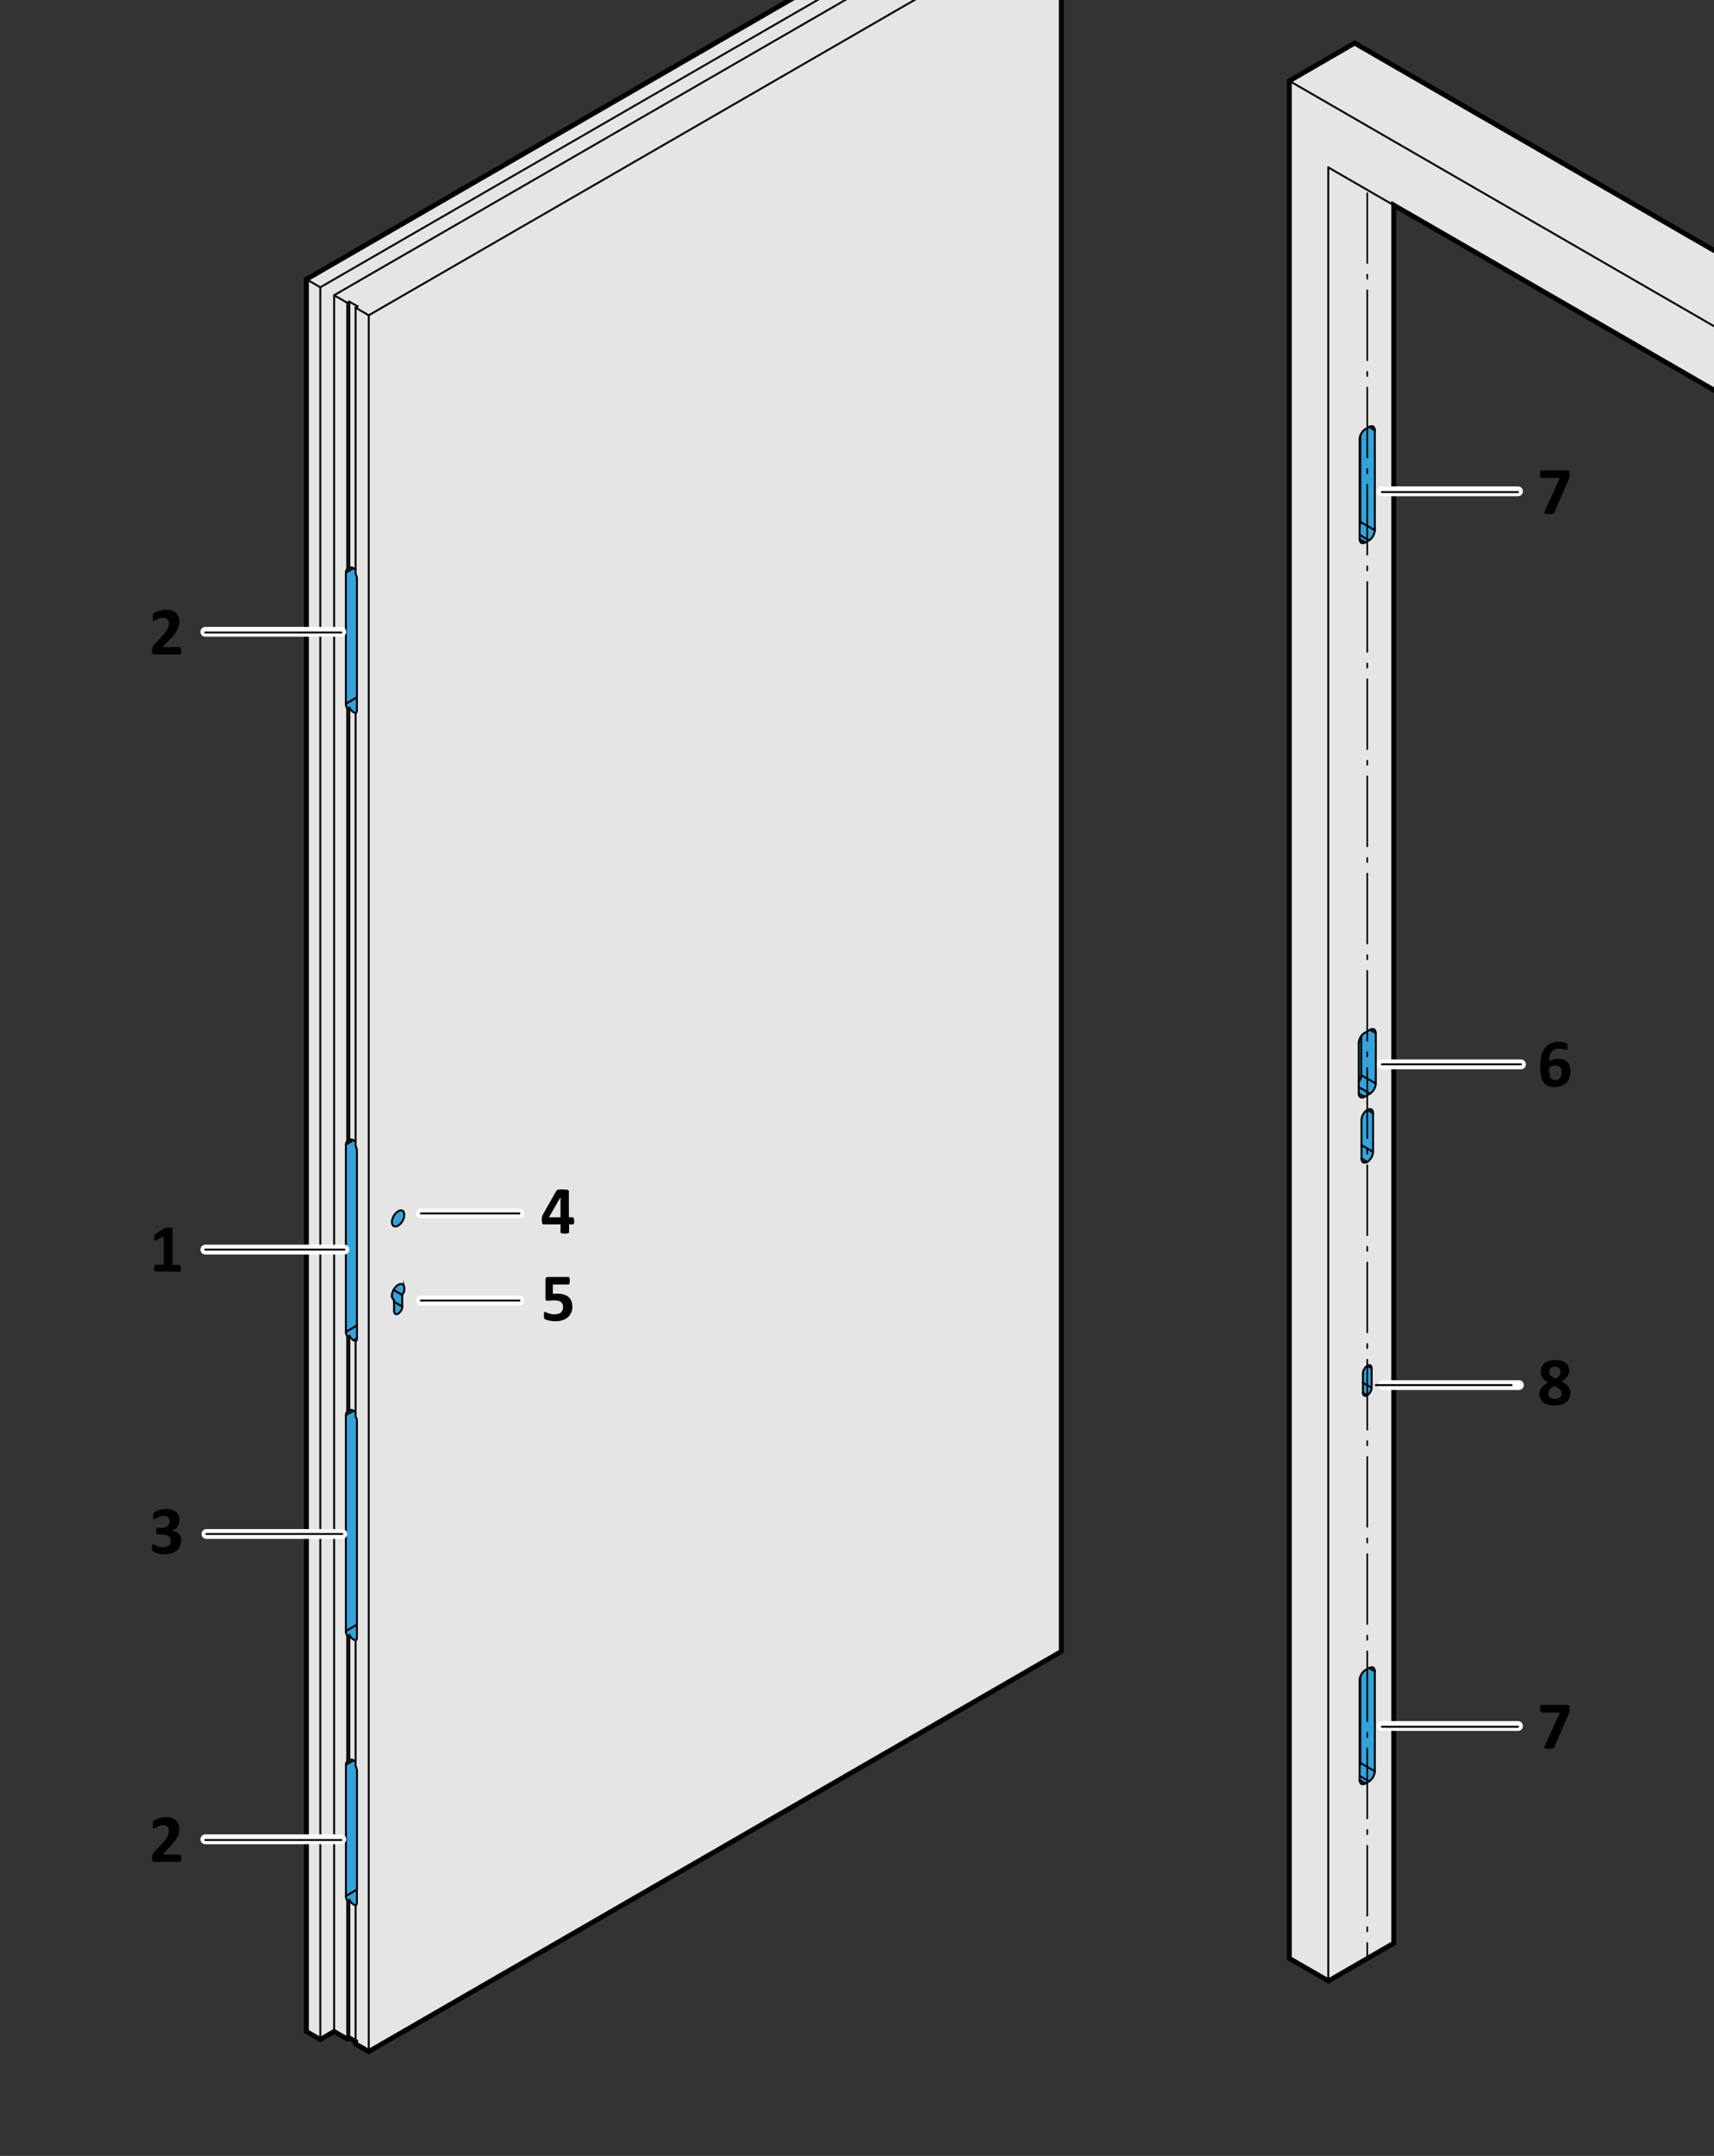 <?xml version="1.0" encoding="UTF-8"?><svg xmlns="http://www.w3.org/2000/svg" width="87.5mm" height="110mm" viewBox="0 0 248.03 311.81"><rect x="0" y="0" width="248.03" height="311.81" fill="#333333" stroke="none"/><defs><style>.uuid-635b2a27-ccb8-4c50-8967-6202c471cd3f{stroke-width:.71px;}.uuid-635b2a27-ccb8-4c50-8967-6202c471cd3f,.uuid-487f9184-d8f8-4379-9f5e-be2acb5a91b7,.uuid-1df3797a-2626-43f8-8d3e-ed2c6702147c,.uuid-e93a17c1-8302-47cf-b02d-890f55a75004,.uuid-dd816b2d-4e30-4d40-8c55-4d6b01eb54a6{stroke:#000;}.uuid-635b2a27-ccb8-4c50-8967-6202c471cd3f,.uuid-487f9184-d8f8-4379-9f5e-be2acb5a91b7,.uuid-e93a17c1-8302-47cf-b02d-890f55a75004{stroke-miterlimit:10;}.uuid-635b2a27-ccb8-4c50-8967-6202c471cd3f,.uuid-e93a17c1-8302-47cf-b02d-890f55a75004{fill:#e5e5e5;}.uuid-78ebab85-a69a-4e2d-b9b5-00dfec89385c,.uuid-d8053b19-67ef-4ab7-ad3a-96b09b54536c{stroke-width:0px;}.uuid-0ed207e9-e1ea-484b-97b5-b724e0095a7d{stroke:#fff;stroke-width:1.42px;}.uuid-0ed207e9-e1ea-484b-97b5-b724e0095a7d,.uuid-1df3797a-2626-43f8-8d3e-ed2c6702147c,.uuid-dd816b2d-4e30-4d40-8c55-4d6b01eb54a6{fill:none;stroke-linecap:round;stroke-linejoin:round;}.uuid-487f9184-d8f8-4379-9f5e-be2acb5a91b7,.uuid-1df3797a-2626-43f8-8d3e-ed2c6702147c{stroke-width:.28px;}.uuid-487f9184-d8f8-4379-9f5e-be2acb5a91b7,.uuid-d8053b19-67ef-4ab7-ad3a-96b09b54536c{fill:#33a3d9;}.uuid-e93a17c1-8302-47cf-b02d-890f55a75004{stroke-width:.71px;}.uuid-dd816b2d-4e30-4d40-8c55-4d6b01eb54a6{stroke-dasharray:0 0 0 0 10.12 1.67 .6 1.67;stroke-width:.24px;}</style></defs><g id="uuid-072c57ae-2084-4b20-b814-5836025d1c02"><polygon class="uuid-e93a17c1-8302-47cf-b02d-890f55a75004" points="150.57 -14 150.57 -14.01 150.57 -18.63 148.57 -19.79 44.34 40.39 44.34 293.82 46.35 294.98 48.35 293.82 50.25 294.92 50.55 294.75 51.46 295.27 51.46 295.62 53.36 296.72 153.58 238.86 153.58 -12.27 150.57 -14"/><line class="uuid-1df3797a-2626-43f8-8d3e-ed2c6702147c" x1="53.36" y1="296.72" x2="153.58" y2="238.86"/><line class="uuid-1df3797a-2626-43f8-8d3e-ed2c6702147c" x1="44.34" y1="40.39" x2="148.57" y2="-19.79"/><line class="uuid-1df3797a-2626-43f8-8d3e-ed2c6702147c" x1="48.35" y1="293.82" x2="46.35" y2="294.98"/><line class="uuid-1df3797a-2626-43f8-8d3e-ed2c6702147c" x1="50.25" y1="294.92" x2="50.55" y2="294.75"/><line class="uuid-1df3797a-2626-43f8-8d3e-ed2c6702147c" x1="50.55" y1="294.75" x2="51.46" y2="295.27"/><line class="uuid-1df3797a-2626-43f8-8d3e-ed2c6702147c" x1="51.46" y1="295.62" x2="53.36" y2="296.72"/><line class="uuid-1df3797a-2626-43f8-8d3e-ed2c6702147c" x1="44.34" y1="293.82" x2="44.34" y2="40.39"/><line class="uuid-1df3797a-2626-43f8-8d3e-ed2c6702147c" x1="153.58" y1="238.86" x2="153.58" y2="-12.27"/><line class="uuid-1df3797a-2626-43f8-8d3e-ed2c6702147c" x1="46.35" y1="294.98" x2="44.34" y2="293.82"/><line class="uuid-1df3797a-2626-43f8-8d3e-ed2c6702147c" x1="48.35" y1="293.82" x2="50.25" y2="294.92"/><line class="uuid-1df3797a-2626-43f8-8d3e-ed2c6702147c" x1="51.46" y1="44.5" x2="53.36" y2="45.6"/><line class="uuid-1df3797a-2626-43f8-8d3e-ed2c6702147c" x1="46.35" y1="41.55" x2="150.57" y2="-18.63"/><line class="uuid-1df3797a-2626-43f8-8d3e-ed2c6702147c" x1="46.35" y1="294.98" x2="46.35" y2="41.55"/><line class="uuid-1df3797a-2626-43f8-8d3e-ed2c6702147c" x1="53.36" y1="45.6" x2="53.36" y2="296.72"/><line class="uuid-1df3797a-2626-43f8-8d3e-ed2c6702147c" x1="48.35" y1="42.7" x2="48.35" y2="293.82"/><line class="uuid-1df3797a-2626-43f8-8d3e-ed2c6702147c" x1="153.58" y1="-12.27" x2="53.36" y2="45.6"/><line class="uuid-1df3797a-2626-43f8-8d3e-ed2c6702147c" x1="53.36" y1="296.72" x2="153.58" y2="238.86"/><line class="uuid-1df3797a-2626-43f8-8d3e-ed2c6702147c" x1="48.35" y1="293.82" x2="50.25" y2="294.92"/><line class="uuid-1df3797a-2626-43f8-8d3e-ed2c6702147c" x1="153.58" y1="238.86" x2="153.58" y2="-12.27"/><line class="uuid-1df3797a-2626-43f8-8d3e-ed2c6702147c" x1="148.57" y1="-15.16" x2="48.35" y2="42.7"/><line class="uuid-1df3797a-2626-43f8-8d3e-ed2c6702147c" x1="48.35" y1="42.7" x2="50.25" y2="43.8"/><line class="uuid-1df3797a-2626-43f8-8d3e-ed2c6702147c" x1="46.35" y1="41.55" x2="44.34" y2="40.39"/><line class="uuid-1df3797a-2626-43f8-8d3e-ed2c6702147c" x1="44.34" y1="293.82" x2="44.34" y2="40.39"/><line class="uuid-1df3797a-2626-43f8-8d3e-ed2c6702147c" x1="51.46" y1="295.62" x2="53.36" y2="296.72"/><line class="uuid-1df3797a-2626-43f8-8d3e-ed2c6702147c" x1="50.25" y1="274.94" x2="50.25" y2="294.92"/><line class="uuid-1df3797a-2626-43f8-8d3e-ed2c6702147c" x1="51.76" y1="44.32" x2="51.46" y2="44.5"/><line class="uuid-1df3797a-2626-43f8-8d3e-ed2c6702147c" x1="50.55" y1="43.63" x2="51.76" y2="44.32"/><line class="uuid-1df3797a-2626-43f8-8d3e-ed2c6702147c" x1="50.25" y1="43.8" x2="50.55" y2="43.63"/><line class="uuid-1df3797a-2626-43f8-8d3e-ed2c6702147c" x1="50.55" y1="294.75" x2="51.46" y2="295.27"/><line class="uuid-1df3797a-2626-43f8-8d3e-ed2c6702147c" x1="51.46" y1="275.63" x2="51.46" y2="295.62"/><line class="uuid-1df3797a-2626-43f8-8d3e-ed2c6702147c" x1="50.25" y1="294.92" x2="50.55" y2="294.75"/><line class="uuid-1df3797a-2626-43f8-8d3e-ed2c6702147c" x1="50.55" y1="274.76" x2="50.55" y2="294.75"/><line class="uuid-1df3797a-2626-43f8-8d3e-ed2c6702147c" x1="48.35" y1="293.82" x2="46.35" y2="294.98"/><line class="uuid-1df3797a-2626-43f8-8d3e-ed2c6702147c" x1="44.34" y1="40.39" x2="148.57" y2="-19.79"/><line class="uuid-1df3797a-2626-43f8-8d3e-ed2c6702147c" x1="46.35" y1="294.98" x2="44.34" y2="293.82"/><line class="uuid-1df3797a-2626-43f8-8d3e-ed2c6702147c" x1="50.55" y1="236.46" x2="50.55" y2="254.56"/><line class="uuid-1df3797a-2626-43f8-8d3e-ed2c6702147c" x1="50.25" y1="236.63" x2="50.25" y2="254.73"/><line class="uuid-1df3797a-2626-43f8-8d3e-ed2c6702147c" x1="51.46" y1="237.33" x2="51.46" y2="254.68"/><line class="uuid-1df3797a-2626-43f8-8d3e-ed2c6702147c" x1="51.46" y1="194.05" x2="51.46" y2="204.02"/><line class="uuid-1df3797a-2626-43f8-8d3e-ed2c6702147c" x1="50.55" y1="193.18" x2="50.55" y2="203.99"/><line class="uuid-1df3797a-2626-43f8-8d3e-ed2c6702147c" x1="50.25" y1="193.35" x2="50.25" y2="204.16"/><line class="uuid-1df3797a-2626-43f8-8d3e-ed2c6702147c" x1="51.46" y1="44.5" x2="51.46" y2="82.41"/><line class="uuid-1df3797a-2626-43f8-8d3e-ed2c6702147c" x1="50.55" y1="43.63" x2="50.55" y2="82.13"/><line class="uuid-1df3797a-2626-43f8-8d3e-ed2c6702147c" x1="50.25" y1="43.8" x2="50.25" y2="82.3"/><line class="uuid-1df3797a-2626-43f8-8d3e-ed2c6702147c" x1="51.46" y1="103.2" x2="51.46" y2="165.05"/><line class="uuid-1df3797a-2626-43f8-8d3e-ed2c6702147c" x1="50.55" y1="102.33" x2="50.55" y2="164.87"/><line class="uuid-1df3797a-2626-43f8-8d3e-ed2c6702147c" x1="50.25" y1="102.51" x2="50.25" y2="165.05"/><path class="uuid-487f9184-d8f8-4379-9f5e-be2acb5a91b7" d="m51.66,83.73c0-.25-.09-.51-.2-.73v-.59c-.09-.09-.19-.17-.31-.24l-1.1.63v18.98l1.6-.93v-17.13Z"/><path class="uuid-487f9184-d8f8-4379-9f5e-be2acb5a91b7" d="m51.06,82.12c-.14-.06-.32-.1-.47,0-.01,0-.02.01-.03.02l-.3.17c-.08.06-.13.14-.16.22-.03.09-.04.18-.04.27l1.1-.63s-.06-.04-.09-.05Z"/><path class="uuid-487f9184-d8f8-4379-9f5e-be2acb5a91b7" d="m50.05,101.78c0,.25.09.51.2.73l.3-.17c.1.19.24.38.4.52.08.07.17.14.27.18.09.04.19.07.3.07.03-.04.07-.07.09-.12.03-.09.04-.18.04-.27v-1.85l-1.6.93Z"/><path class="uuid-487f9184-d8f8-4379-9f5e-be2acb5a91b7" d="m51.53,193.94s.07-.07.09-.12c.03-.09.04-.18.04-.27l-.5.29c.11.06.24.11.37.1Z"/><path class="uuid-487f9184-d8f8-4379-9f5e-be2acb5a91b7" d="m51.06,164.86c-.14-.06-.32-.1-.47,0-.01,0-.02.01-.03.02l-.3.17c-.08.06-.13.14-.16.22-.03.09-.04.18-.04.27l1.1-.63s-.06-.04-.09-.05Z"/><path class="uuid-487f9184-d8f8-4379-9f5e-be2acb5a91b7" d="m51.66,191.7l-1.6.93c0,.25.09.51.2.73l.3-.17c.07.13.16.26.26.37.1.11.22.21.34.29l.5-.29h0v-1.85Z"/><path class="uuid-487f9184-d8f8-4379-9f5e-be2acb5a91b7" d="m51.66,166.47c0-.25-.09-.51-.2-.73v-.59c-.09-.09-.19-.17-.31-.24l-1.1.63v27.08l1.6-.93v-25.23Z"/><path class="uuid-487f9184-d8f8-4379-9f5e-be2acb5a91b7" d="m51.66,205.58c0-.25-.09-.51-.2-.73v-.59c-.09-.09-.19-.17-.31-.24l-1.1.63v31.25l1.6-.93v-29.39Z"/><path class="uuid-487f9184-d8f8-4379-9f5e-be2acb5a91b7" d="m51.06,203.97c-.14-.06-.32-.1-.47,0-.01,0-.02.01-.03.02l-.3.17c-.08.06-.13.14-.16.22-.03.09-.04.18-.04.27l1.1-.63s-.06-.04-.09-.05Z"/><path class="uuid-487f9184-d8f8-4379-9f5e-be2acb5a91b7" d="m50.05,235.9c0,.25.09.51.2.73l.3-.17c.1.19.24.38.4.52.08.07.17.14.27.18.09.04.19.07.3.07.03-.04.07-.07.09-.12.03-.09.04-.18.04-.27v-1.85l-1.6.93Z"/><path class="uuid-487f9184-d8f8-4379-9f5e-be2acb5a91b7" d="m58.26,175.11c-.12-.07-.26-.07-.39-.04-.13.03-.25.1-.36.18-.21.15-.4.37-.53.6-.13.23-.23.49-.26.76-.01.13,0,.27.03.4.04.13.11.25.23.32.16.09.36.06.51,0,.16-.07.31-.18.43-.3.25-.25.44-.58.53-.91.05-.17.07-.36.05-.54-.02-.17-.09-.36-.26-.46Z"/><path class="uuid-487f9184-d8f8-4379-9f5e-be2acb5a91b7" d="m57.02,189.64c0,.07.01.15.04.22.03.07.07.13.14.17.06.04.13.05.21.04.07,0,.14-.03.2-.07.12-.07.23-.17.32-.28.09-.11.16-.23.21-.36.05-.13.09-.27.09-.41l-1.2-.69v1.39Z"/><path class="uuid-487f9184-d8f8-4379-9f5e-be2acb5a91b7" d="m58.49,186.1c-.04-.13-.11-.26-.23-.34-.12-.07-.26-.07-.39-.04s-.25.1-.36.18c-.21.15-.4.37-.53.6-.01.02-.02.04-.03.06l1.27.73c.14-.23.26-.51.29-.78.02-.14.02-.28-.02-.42Z"/><path class="uuid-487f9184-d8f8-4379-9f5e-be2acb5a91b7" d="m56.72,187.25c-.01.13,0,.27.03.4.02.07.05.14.09.19.04.05.08.09.13.12l.04.03v.27l1.2.69v-1.65l-1.27-.73c-.11.21-.2.45-.23.69Z"/><path class="uuid-487f9184-d8f8-4379-9f5e-be2acb5a91b7" d="m51.06,254.55c-.14-.06-.32-.1-.47,0-.01,0-.02.01-.03.02l-.3.17c-.08.06-.13.14-.16.22-.03.09-.04.18-.04.27l1.09-.63s-.05-.04-.08-.06Z"/><path class="uuid-487f9184-d8f8-4379-9f5e-be2acb5a91b7" d="m51.66,256.16c0-.25-.09-.51-.2-.73v-.59s-.02-.02-.03-.03c-.08-.08-.18-.14-.28-.2l-1.09.63v18.98l1.6-.93v-17.13Z"/><path class="uuid-487f9184-d8f8-4379-9f5e-be2acb5a91b7" d="m50.05,274.21c0,.25.09.51.2.73l.3-.17c.1.19.24.38.4.52.08.07.17.14.27.18.09.04.19.07.3.07.03-.04.07-.07.09-.12.03-.09.04-.18.04-.27v-1.85l-1.6.93Z"/><g id="uuid-eb6db18d-edde-4718-8615-7d0210082a00"><path class="uuid-635b2a27-ccb8-4c50-8967-6202c471cd3f" d="m258.66,51.08l.07-8.69c-1.88-1.09-21.12-12.16-57.06-32.9-1.89-1.09-3.77-2.18-5.65-3.26-.79.46-1.58.91-2.36,1.37-.4.23-.79.45-1.18.68-.4.23-.79.46-1.18.69-.4.22-.79.45-1.18.68-.39.23-.79.46-1.18.68-.79.46-1.58.91-2.36,1.37v271.55l5.66,3.26,3.99-2.31,5.46-3.16V29.67l47.53,27.44,9.45-6.04Z"/><line class="uuid-1df3797a-2626-43f8-8d3e-ed2c6702147c" x1="192.21" y1="24.21" x2="201.67" y2="29.67"/><line class="uuid-1df3797a-2626-43f8-8d3e-ed2c6702147c" x1="192.21" y1="286.5" x2="192.21" y2="24.21"/><line class="uuid-1df3797a-2626-43f8-8d3e-ed2c6702147c" x1="249.21" y1="57.12" x2="201.67" y2="29.67"/><path class="uuid-1df3797a-2626-43f8-8d3e-ed2c6702147c" d="m249.21,47.86l9.52-5.47-.07,8.69-9.45,6.04v-9.26c-19-10.97-38-21.94-57-32.91-1.89-1.09-3.77-2.18-5.65-3.26"/><line class="uuid-1df3797a-2626-43f8-8d3e-ed2c6702147c" x1="196.21" y1="284.19" x2="201.67" y2="281.04"/><path class="uuid-1df3797a-2626-43f8-8d3e-ed2c6702147c" d="m201.67,281.04V29.67"/><path class="uuid-1df3797a-2626-43f8-8d3e-ed2c6702147c" d="m186.56,11.69v271.55"/><line class="uuid-1df3797a-2626-43f8-8d3e-ed2c6702147c" x1="186.56" y1="283.24" x2="192.21" y2="286.5"/><line class="uuid-1df3797a-2626-43f8-8d3e-ed2c6702147c" x1="192.21" y1="286.5" x2="196.21" y2="284.19"/><path class="uuid-1df3797a-2626-43f8-8d3e-ed2c6702147c" d="m186.56,11.69c.79-.45,1.58-.91,2.36-1.37.4-.22.79-.45,1.18-.68.4-.23.79-.46,1.18-.68.4-.23.79-.46,1.18-.69.39-.23.79-.45,1.18-.68.79-.46,1.58-.91,2.36-1.37"/><path class="uuid-1df3797a-2626-43f8-8d3e-ed2c6702147c" d="m258.66,42.39c-18.99-10.97-37.99-21.93-56.99-32.9-1.89-1.09-3.77-2.18-5.65-3.26"/></g><g id="uuid-fa953a66-6577-4075-9061-1084d254a142"><path class="uuid-d8053b19-67ef-4ab7-ad3a-96b09b54536c" d="m196.99,62.69c.14-.24.35-.49.59-.63l.53-.3.84.49v14.45l-2.1-1.21v-12.47c.04-.11.09-.22.14-.32Z"/><path class="uuid-d8053b19-67ef-4ab7-ad3a-96b09b54536c" d="m198.9,61.94c.04.1.05.2.05.3l-.84-.49c.09-.05.19-.09.29-.11s.21,0,.3.05c.09.05.15.14.19.24Z"/><path class="uuid-d8053b19-67ef-4ab7-ad3a-96b09b54536c" d="m196.75,76.01c.06-.17.1-.35.1-.53l2.1,1.21c0,.28-.11.59-.24.83-.14.24-.35.49-.59.63l-1.37-.79v-1.35Z"/><path class="uuid-d8053b19-67ef-4ab7-ad3a-96b09b54536c" d="m197.3,78.56c-.11.02-.21,0-.3-.05-.09-.05-.15-.14-.19-.24-.04-.1-.05-.2-.05-.3l.84.49c-.09.05-.19.09-.29.11Z"/><path class="uuid-d8053b19-67ef-4ab7-ad3a-96b09b54536c" d="m197.59,78.45l-.84-.49v-.61l1.37.79-.53.3Z"/><path class="uuid-1df3797a-2626-43f8-8d3e-ed2c6702147c" d="m196.75,77.97v-14.45"/><path class="uuid-1df3797a-2626-43f8-8d3e-ed2c6702147c" d="m196.75,63.52c0-.17.04-.35.1-.51.04-.11.09-.22.14-.32.14-.24.35-.49.59-.63"/><path class="uuid-1df3797a-2626-43f8-8d3e-ed2c6702147c" d="m196.85,62.98v12.49"/><path class="uuid-1df3797a-2626-43f8-8d3e-ed2c6702147c" d="m198.71,61.7c.09.05.15.14.19.24.04.1.05.2.05.3"/><path class="uuid-1df3797a-2626-43f8-8d3e-ed2c6702147c" d="m196.99,78.51c-.09-.05-.15-.14-.19-.24-.04-.1-.05-.2-.05-.3"/><path class="uuid-1df3797a-2626-43f8-8d3e-ed2c6702147c" d="m198.95,62.24v14.45"/><line class="uuid-1df3797a-2626-43f8-8d3e-ed2c6702147c" x1="197.59" y1="62.06" x2="198.12" y2="61.75"/><line class="uuid-1df3797a-2626-43f8-8d3e-ed2c6702147c" x1="198.12" y1="78.15" x2="197.59" y2="78.45"/><path class="uuid-1df3797a-2626-43f8-8d3e-ed2c6702147c" d="m196.85,75.48c0,.18-.04.37-.1.53"/><path class="uuid-1df3797a-2626-43f8-8d3e-ed2c6702147c" d="m198.95,76.69c0,.28-.11.59-.24.83-.14.24-.35.49-.59.63"/><path class="uuid-1df3797a-2626-43f8-8d3e-ed2c6702147c" d="m198.12,61.75c.09-.05.19-.09.29-.11s.21,0,.3.05"/><path class="uuid-1df3797a-2626-43f8-8d3e-ed2c6702147c" d="m197.59,78.45c-.09.05-.19.09-.29.11-.11.02-.21,0-.3-.05"/><line class="uuid-1df3797a-2626-43f8-8d3e-ed2c6702147c" x1="197.59" y1="78.45" x2="196.75" y2="77.97"/><line class="uuid-1df3797a-2626-43f8-8d3e-ed2c6702147c" x1="198.12" y1="78.15" x2="196.75" y2="77.36"/><line class="uuid-1df3797a-2626-43f8-8d3e-ed2c6702147c" x1="198.95" y1="62.24" x2="198.12" y2="61.75"/><line class="uuid-1df3797a-2626-43f8-8d3e-ed2c6702147c" x1="198.95" y1="76.69" x2="196.85" y2="75.48"/></g><g id="uuid-d8bb712d-2751-4dd4-9808-2c7f9afad785"><path class="uuid-d8053b19-67ef-4ab7-ad3a-96b09b54536c" d="m197.59,241.55l.53-.3.84.49v14.45l-2.1-1.21v-12.48c.04-.11.09-.22.14-.32.14-.24.35-.48.59-.63Z"/><path class="uuid-d8053b19-67ef-4ab7-ad3a-96b09b54536c" d="m198.95,241.73l-.84-.49c.09-.05.19-.09.29-.11s.21,0,.3.05c.09.06.15.14.19.24.04.1.05.2.05.31Z"/><path class="uuid-d8053b19-67ef-4ab7-ad3a-96b09b54536c" d="m198.71,257.01c-.14.24-.35.48-.59.63l-1.37-.79v-1.35c.06-.16.1-.35.1-.53l2.1,1.21c0,.28-.11.58-.24.83Z"/><path class="uuid-d8053b19-67ef-4ab7-ad3a-96b09b54536c" d="m197.59,257.94c-.09.05-.19.09-.29.11-.11.02-.21,0-.3-.05-.09-.06-.15-.14-.19-.24s-.05-.2-.05-.3l.84.48Z"/><path class="uuid-d8053b19-67ef-4ab7-ad3a-96b09b54536c" d="m196.75,256.85l1.37.79-.53.3-.84-.48v-.61Z"/><path class="uuid-1df3797a-2626-43f8-8d3e-ed2c6702147c" d="m196.75,257.46v-14.45"/><path class="uuid-1df3797a-2626-43f8-8d3e-ed2c6702147c" d="m196.75,243c0-.17.04-.35.1-.51.04-.11.09-.22.14-.32.14-.24.35-.48.59-.63"/><path class="uuid-1df3797a-2626-43f8-8d3e-ed2c6702147c" d="m196.85,242.48v12.49"/><path class="uuid-1df3797a-2626-43f8-8d3e-ed2c6702147c" d="m198.71,241.18c.09.06.15.14.19.24.04.1.05.2.05.31"/><path class="uuid-1df3797a-2626-43f8-8d3e-ed2c6702147c" d="m196.99,258c-.09-.06-.15-.14-.19-.24s-.05-.2-.05-.3"/><path class="uuid-1df3797a-2626-43f8-8d3e-ed2c6702147c" d="m198.95,241.73v14.45"/><line class="uuid-1df3797a-2626-43f8-8d3e-ed2c6702147c" x1="197.59" y1="241.55" x2="198.12" y2="241.25"/><line class="uuid-1df3797a-2626-43f8-8d3e-ed2c6702147c" x1="198.12" y1="257.64" x2="197.59" y2="257.94"/><path class="uuid-1df3797a-2626-43f8-8d3e-ed2c6702147c" d="m196.85,254.97c0,.18-.04.37-.1.53"/><path class="uuid-1df3797a-2626-43f8-8d3e-ed2c6702147c" d="m198.95,256.18c0,.28-.11.58-.24.83-.14.24-.35.48-.59.63"/><path class="uuid-1df3797a-2626-43f8-8d3e-ed2c6702147c" d="m198.12,241.25c.09-.05.19-.09.29-.11s.21,0,.3.05"/><path class="uuid-1df3797a-2626-43f8-8d3e-ed2c6702147c" d="m197.59,257.94c-.09.05-.19.09-.29.11-.11.02-.21,0-.3-.05"/><line class="uuid-1df3797a-2626-43f8-8d3e-ed2c6702147c" x1="197.59" y1="257.94" x2="196.75" y2="257.46"/><line class="uuid-1df3797a-2626-43f8-8d3e-ed2c6702147c" x1="198.12" y1="257.64" x2="196.75" y2="256.85"/><line class="uuid-1df3797a-2626-43f8-8d3e-ed2c6702147c" x1="198.95" y1="241.73" x2="198.12" y2="241.25"/><line class="uuid-1df3797a-2626-43f8-8d3e-ed2c6702147c" x1="198.95" y1="256.18" x2="196.85" y2="254.97"/></g><g id="uuid-19b0d1f9-1301-48bb-9640-fbc0b187b8b4"><path class="uuid-d8053b19-67ef-4ab7-ad3a-96b09b54536c" d="m196.98,155.5v-5.66c.13-.17.29-.34.47-.44l.79-.46.84.49v7.28l-2.1-1.21Z"/><path class="uuid-d8053b19-67ef-4ab7-ad3a-96b09b54536c" d="m198.54,148.84c.1-.02.21,0,.3.05.09.05.15.14.19.24.04.1.05.2.05.3l-.84-.49c.09-.05.19-.09.29-.11Z"/><path class="uuid-d8053b19-67ef-4ab7-ad3a-96b09b54536c" d="m198.25,158.17l-1.63-.94v-.72c.11-.14.2-.31.26-.48.07-.17.11-.36.11-.53l2.1,1.21c0,.29-.11.59-.24.83-.14.24-.35.48-.59.63Z"/><path class="uuid-d8053b19-67ef-4ab7-ad3a-96b09b54536c" d="m198.65,160.7c.04.1.05.21.05.31l-.84-.49s.02-.01.03-.02c.09-.05.18-.08.28-.09.1-.02.2,0,.28.05.1.05.16.14.2.23Z"/><path class="uuid-d8053b19-67ef-4ab7-ad3a-96b09b54536c" d="m197.02,161.98c0-.2.05-.4.12-.58.08-.18.18-.36.3-.51.12-.14.25-.28.42-.37h0l.84.49v5.59l-1.68-.97v-3.64Z"/><path class="uuid-d8053b19-67ef-4ab7-ad3a-96b09b54536c" d="m197.86,168.05l-.84-.49v-1.94l1.68.97c0,.28-.11.58-.25.83-.14.24-.35.48-.59.63Z"/><path class="uuid-d8053b19-67ef-4ab7-ad3a-96b09b54536c" d="m197.26,168.11c-.09-.05-.15-.14-.19-.24-.04-.1-.05-.2-.05-.3l.84.49c-.09.05-.19.09-.29.11s-.21,0-.3-.05Z"/><polygon class="uuid-d8053b19-67ef-4ab7-ad3a-96b09b54536c" points="196.62 157.23 198.25 158.17 197.46 158.63 196.62 158.14 196.62 157.23"/><path class="uuid-d8053b19-67ef-4ab7-ad3a-96b09b54536c" d="m196.98,149.84v5.66c0,.18-.04.37-.11.53-.06.17-.15.34-.26.48v-5.66c0-.29.11-.59.24-.83.04-.06.08-.13.12-.19Z"/><path class="uuid-d8053b19-67ef-4ab7-ad3a-96b09b54536c" d="m196.62,158.14l.84.49c-.09.05-.19.09-.29.11s-.21,0-.3-.05c-.09-.05-.15-.14-.19-.23-.04-.1-.05-.21-.05-.31Z"/><polyline class="uuid-1df3797a-2626-43f8-8d3e-ed2c6702147c" points="197.02 167.56 197.02 165.62 197.02 161.98"/><path class="uuid-1df3797a-2626-43f8-8d3e-ed2c6702147c" d="m197.86,160.52s.02-.01.03-.02c.09-.05.18-.08.28-.09.1-.02.2,0,.28.05"/><path class="uuid-1df3797a-2626-43f8-8d3e-ed2c6702147c" d="m197.02,161.98c0-.2.05-.4.12-.58.08-.18.18-.36.3-.51.12-.14.25-.28.42-.37"/><polyline class="uuid-1df3797a-2626-43f8-8d3e-ed2c6702147c" points="196.62 158.14 196.62 157.23 196.62 156.51 196.62 150.86"/><path class="uuid-1df3797a-2626-43f8-8d3e-ed2c6702147c" d="m196.62,150.86c0-.29.11-.59.24-.83.04-.06.08-.13.12-.19.13-.17.29-.34.47-.44"/><line class="uuid-1df3797a-2626-43f8-8d3e-ed2c6702147c" x1="196.98" y1="149.84" x2="196.98" y2="155.5"/><path class="uuid-1df3797a-2626-43f8-8d3e-ed2c6702147c" d="m198.45,160.46c.1.05.16.14.2.23.04.1.05.21.05.31"/><path class="uuid-1df3797a-2626-43f8-8d3e-ed2c6702147c" d="m197.26,168.11c-.09-.05-.15-.14-.19-.24-.04-.1-.05-.2-.05-.3"/><path class="uuid-1df3797a-2626-43f8-8d3e-ed2c6702147c" d="m198.84,148.89c.09.05.15.14.19.24.04.1.05.2.05.3"/><path class="uuid-1df3797a-2626-43f8-8d3e-ed2c6702147c" d="m196.86,158.69c-.09-.05-.15-.14-.19-.23-.04-.1-.05-.21-.05-.31"/><line class="uuid-1df3797a-2626-43f8-8d3e-ed2c6702147c" x1="198.7" y1="161.01" x2="198.7" y2="166.59"/><path class="uuid-1df3797a-2626-43f8-8d3e-ed2c6702147c" d="m198.7,166.59c0,.28-.11.58-.25.83-.14.24-.35.48-.59.63"/><path class="uuid-1df3797a-2626-43f8-8d3e-ed2c6702147c" d="m197.86,168.05c-.09.05-.19.09-.29.11s-.21,0-.3-.05"/><path class="uuid-1df3797a-2626-43f8-8d3e-ed2c6702147c" d="m197.46,158.63c-.09.05-.19.09-.29.11s-.21,0-.3-.05"/><path class="uuid-1df3797a-2626-43f8-8d3e-ed2c6702147c" d="m198.25,148.94c.09-.05.19-.09.29-.11s.21,0,.3.05"/><line class="uuid-1df3797a-2626-43f8-8d3e-ed2c6702147c" x1="199.09" y1="149.43" x2="199.09" y2="156.71"/><line class="uuid-1df3797a-2626-43f8-8d3e-ed2c6702147c" x1="197.46" y1="149.4" x2="198.25" y2="148.94"/><line class="uuid-1df3797a-2626-43f8-8d3e-ed2c6702147c" x1="198.25" y1="158.17" x2="197.46" y2="158.63"/><path class="uuid-1df3797a-2626-43f8-8d3e-ed2c6702147c" d="m196.98,155.5c0,.18-.04.37-.11.53-.06.17-.15.34-.26.48"/><path class="uuid-1df3797a-2626-43f8-8d3e-ed2c6702147c" d="m199.09,156.71c0,.29-.11.59-.24.83-.14.24-.35.48-.59.63"/><line class="uuid-1df3797a-2626-43f8-8d3e-ed2c6702147c" x1="199.09" y1="149.43" x2="198.25" y2="148.94"/><line class="uuid-1df3797a-2626-43f8-8d3e-ed2c6702147c" x1="198.25" y1="158.17" x2="196.62" y2="157.23"/><line class="uuid-1df3797a-2626-43f8-8d3e-ed2c6702147c" x1="197.46" y1="158.63" x2="196.62" y2="158.14"/><line class="uuid-1df3797a-2626-43f8-8d3e-ed2c6702147c" x1="197.86" y1="168.05" x2="197.02" y2="167.56"/><polyline class="uuid-1df3797a-2626-43f8-8d3e-ed2c6702147c" points="198.7 161.01 197.86 160.52 197.86 160.52"/><line class="uuid-1df3797a-2626-43f8-8d3e-ed2c6702147c" x1="198.7" y1="166.59" x2="197.02" y2="165.62"/><line class="uuid-1df3797a-2626-43f8-8d3e-ed2c6702147c" x1="199.09" y1="156.71" x2="196.98" y2="155.5"/></g><g id="uuid-8afbc6fe-efee-44dc-8ced-a6e17024004f"><path class="uuid-d8053b19-67ef-4ab7-ad3a-96b09b54536c" d="m198.45,197.66c.03.08.04.16.04.23l-.63-.37s.01,0,.02-.01c.06-.03.14-.06.21-.07.07-.01.15,0,.21.04.07.04.12.1.15.18Z"/><path class="uuid-d8053b19-67ef-4ab7-ad3a-96b09b54536c" d="m198.49,197.89v2.82l-1.26-.73v-1.37c0-.15.04-.3.09-.43.06-.13.13-.27.22-.38.09-.1.19-.21.31-.28h0l.63.37Z"/><path class="uuid-d8053b19-67ef-4ab7-ad3a-96b09b54536c" d="m198.49,200.71c0,.21-.08.44-.19.62-.1.18-.26.36-.45.47l-.63-.37v-1.46l1.26.73Z"/><path class="uuid-d8053b19-67ef-4ab7-ad3a-96b09b54536c" d="m197.86,201.81c-.06.04-.14.07-.22.08s-.16,0-.23-.04c-.07-.04-.11-.11-.14-.18-.03-.07-.04-.15-.04-.23l.63.37Z"/><polyline class="uuid-1df3797a-2626-43f8-8d3e-ed2c6702147c" points="197.23 201.44 197.23 199.99 197.23 198.62"/><path class="uuid-1df3797a-2626-43f8-8d3e-ed2c6702147c" d="m197.86,197.52s.01,0,.02-.01c.06-.03.14-.06.21-.07.07-.01.15,0,.21.04"/><path class="uuid-1df3797a-2626-43f8-8d3e-ed2c6702147c" d="m197.23,198.62c0-.15.04-.3.09-.43.06-.13.13-.27.22-.38.09-.1.19-.21.31-.28"/><path class="uuid-1df3797a-2626-43f8-8d3e-ed2c6702147c" d="m198.3,197.48c.07.04.12.1.15.18.03.08.04.16.04.23"/><path class="uuid-1df3797a-2626-43f8-8d3e-ed2c6702147c" d="m197.41,201.85c-.07-.04-.11-.11-.14-.18-.03-.07-.04-.15-.04-.23"/><line class="uuid-1df3797a-2626-43f8-8d3e-ed2c6702147c" x1="198.49" y1="197.89" x2="198.49" y2="200.71"/><path class="uuid-1df3797a-2626-43f8-8d3e-ed2c6702147c" d="m198.49,200.71c0,.21-.08.44-.19.62-.1.18-.26.36-.45.47"/><path class="uuid-1df3797a-2626-43f8-8d3e-ed2c6702147c" d="m197.86,201.81c-.06.04-.14.07-.22.08s-.16,0-.23-.04"/><line class="uuid-1df3797a-2626-43f8-8d3e-ed2c6702147c" x1="197.86" y1="201.81" x2="197.23" y2="201.44"/><polyline class="uuid-1df3797a-2626-43f8-8d3e-ed2c6702147c" points="198.49 197.89 197.86 197.52 197.86 197.52"/><line class="uuid-1df3797a-2626-43f8-8d3e-ed2c6702147c" x1="198.49" y1="200.71" x2="197.23" y2="199.99"/></g><g id="uuid-89497e4f-6a48-440e-b00f-93d3daf5302b"><line class="uuid-dd816b2d-4e30-4d40-8c55-4d6b01eb54a6" x1="197.85" y1="27.93" x2="197.85" y2="283.24"/></g></g><g id="uuid-ce606022-e51b-4148-9e72-23d00d47a3f8"><line class="uuid-0ed207e9-e1ea-484b-97b5-b724e0095a7d" x1="200.14" y1="200.33" x2="219.8" y2="200.33"/><path class="uuid-78ebab85-a69a-4e2d-b9b5-00dfec89385c" d="m227.24,201.46c0,.29-.05.54-.15.77-.1.22-.25.41-.44.57-.19.16-.43.27-.72.35-.29.08-.62.12-.99.12s-.67-.04-.94-.11c-.27-.07-.5-.18-.68-.32-.18-.14-.32-.31-.41-.51-.09-.2-.14-.44-.14-.7,0-.18.03-.35.08-.51.05-.16.13-.3.24-.44.11-.13.24-.26.4-.38.16-.12.34-.23.54-.34-.17-.09-.32-.19-.45-.3-.13-.11-.25-.22-.34-.35-.09-.13-.17-.26-.21-.41s-.07-.31-.07-.49c0-.25.04-.48.13-.69.09-.21.22-.39.4-.54.18-.15.4-.27.67-.35.27-.08.58-.12.93-.12s.65.04.9.11.45.18.61.32c.16.14.28.3.35.49.08.19.12.4.12.63,0,.15-.03.3-.08.45-.05.15-.12.28-.21.41-.09.13-.2.25-.34.37-.13.12-.29.22-.45.32.2.1.38.21.53.33s.29.24.4.38c.11.14.19.28.25.43.06.15.09.32.09.5Zm-1.27.09c0-.12-.02-.23-.06-.33-.04-.1-.1-.19-.19-.28-.09-.09-.19-.17-.32-.25-.13-.08-.28-.16-.45-.25-.15.08-.28.16-.4.24-.11.08-.21.17-.28.26-.08.09-.13.18-.17.28-.04.1-.06.21-.06.32,0,.25.08.45.25.58.17.13.41.2.74.2s.56-.07.71-.21c.16-.14.24-.33.24-.57Zm-.15-3.15c0-.11-.02-.22-.05-.31-.03-.09-.08-.17-.15-.23-.07-.06-.16-.11-.26-.14s-.22-.05-.36-.05c-.27,0-.48.06-.61.19-.13.12-.2.3-.2.52,0,.1.02.2.05.29s.09.17.16.25c.07.08.16.15.28.23.11.08.25.15.41.24.24-.14.42-.29.55-.45.13-.16.19-.34.19-.53Z"/><line class="uuid-1df3797a-2626-43f8-8d3e-ed2c6702147c" x1="218.75" y1="200.33" x2="199.09" y2="200.33"/><line class="uuid-0ed207e9-e1ea-484b-97b5-b724e0095a7d" x1="199.97" y1="71.06" x2="219.67" y2="71.06"/><path class="uuid-78ebab85-a69a-4e2d-b9b5-00dfec89385c" d="m227.14,68.55c0,.09,0,.18,0,.25,0,.07-.02.13-.03.2-.01.06-.03.12-.05.17-.02.05-.04.11-.07.17l-2.08,4.82s-.04.08-.08.1c-.03.03-.07.05-.13.06-.05.02-.13.03-.21.03-.09,0-.19,0-.32,0-.17,0-.31,0-.41-.02-.1-.01-.17-.03-.22-.05-.05-.03-.07-.06-.08-.09,0-.04,0-.08.03-.14l2.24-4.93h-2.66c-.07,0-.12-.04-.15-.13-.03-.09-.05-.23-.05-.43,0-.1,0-.18.01-.25,0-.07.02-.13.04-.17.02-.05.04-.08.06-.1s.05-.03.08-.03h3.75c.06,0,.11,0,.15.02.04.01.07.04.09.08.02.04.04.09.05.17.01.07.02.17.02.28Z"/><line class="uuid-1df3797a-2626-43f8-8d3e-ed2c6702147c" x1="219.67" y1="71.17" x2="199.97" y2="71.17"/><line class="uuid-0ed207e9-e1ea-484b-97b5-b724e0095a7d" x1="199.97" y1="249.63" x2="219.67" y2="249.63"/><path class="uuid-78ebab85-a69a-4e2d-b9b5-00dfec89385c" d="m227.14,247.12c0,.09,0,.18,0,.25,0,.07-.02.13-.03.2-.01.06-.03.12-.05.17-.02.05-.04.11-.07.17l-2.08,4.82s-.04.08-.08.1c-.03.03-.07.05-.13.06-.06.02-.13.03-.21.03-.09,0-.19,0-.32,0-.17,0-.31,0-.41-.02-.1-.01-.17-.03-.22-.05-.05-.03-.07-.06-.08-.09,0-.04,0-.08.03-.14l2.24-4.93h-2.66c-.07,0-.12-.04-.15-.13-.03-.09-.05-.23-.05-.43,0-.1,0-.18.01-.25,0-.07.02-.13.04-.17.02-.05.04-.08.06-.1s.05-.03.09-.03h3.75c.06,0,.11,0,.15.02.04.01.07.04.09.08.02.04.04.09.05.17.01.07.02.17.02.28Z"/><line class="uuid-1df3797a-2626-43f8-8d3e-ed2c6702147c" x1="219.67" y1="249.74" x2="199.97" y2="249.74"/><line class="uuid-0ed207e9-e1ea-484b-97b5-b724e0095a7d" x1="199.97" y1="153.94" x2="220.1" y2="153.94"/><path class="uuid-78ebab85-a69a-4e2d-b9b5-00dfec89385c" d="m227.24,155.01c0,.32-.05.61-.15.89-.1.27-.24.51-.43.7-.19.2-.42.35-.7.46-.28.11-.6.17-.96.17-.29,0-.55-.03-.77-.1-.22-.07-.41-.16-.57-.29-.16-.13-.29-.28-.39-.46-.1-.18-.18-.38-.24-.61-.06-.22-.1-.47-.12-.73-.02-.26-.03-.54-.03-.84,0-.25.01-.51.04-.78s.07-.54.14-.8c.07-.26.17-.51.3-.74.13-.24.29-.44.49-.62.2-.18.44-.32.73-.42.29-.1.62-.16,1.01-.16.12,0,.25,0,.37.02.13.02.24.03.35.06s.2.05.27.08c.07.03.12.05.15.08.02.02.04.04.06.07.01.03.02.05.03.09,0,.03.01.07.02.11,0,.05,0,.1,0,.17,0,.1,0,.18,0,.25,0,.07-.01.12-.03.16-.01.04-.03.06-.05.08-.02.02-.05.02-.08.02-.04,0-.09-.01-.15-.03-.06-.02-.14-.04-.22-.07s-.19-.05-.31-.07c-.12-.02-.26-.03-.41-.03-.26,0-.49.05-.67.15-.18.1-.33.23-.44.4-.11.17-.2.36-.25.58-.05.22-.08.46-.08.7.07-.05.15-.09.25-.14s.19-.08.3-.12c.11-.03.23-.06.35-.08.13-.02.26-.03.41-.03.32,0,.59.04.82.13.23.09.41.21.56.38.15.16.25.36.32.59s.1.49.1.77Zm-1.26.12c0-.17-.01-.31-.04-.44-.03-.13-.08-.23-.14-.32-.07-.09-.15-.15-.26-.2-.11-.04-.24-.07-.39-.07-.09,0-.18,0-.27.02s-.17.04-.26.07c-.08.03-.17.06-.24.11-.08.04-.15.08-.22.13,0,.35.02.64.06.87.04.23.1.42.17.55.08.14.17.23.29.29.12.06.25.08.4.08s.28-.03.39-.08.21-.13.28-.23c.07-.1.13-.22.17-.35.04-.14.06-.28.06-.44Z"/><line class="uuid-1df3797a-2626-43f8-8d3e-ed2c6702147c" x1="220.1" y1="153.94" x2="199.97" y2="153.94"/><line class="uuid-0ed207e9-e1ea-484b-97b5-b724e0095a7d" x1="29.87" y1="221.86" x2="49.53" y2="221.86"/><path class="uuid-78ebab85-a69a-4e2d-b9b5-00dfec89385c" d="m26.21,222.83c0,.32-.06.6-.18.84s-.29.45-.5.62-.47.29-.77.38c-.3.09-.63.13-.98.13-.21,0-.42-.02-.61-.05-.19-.03-.36-.07-.5-.12s-.26-.09-.36-.14-.16-.09-.19-.11-.05-.06-.07-.09-.03-.07-.04-.12c-.01-.04-.02-.1-.02-.17,0-.07,0-.15,0-.24,0-.16.01-.26.04-.33.03-.06.06-.09.12-.09.03,0,.09.02.17.07.08.04.18.09.31.14.12.05.27.1.43.14.17.04.35.07.57.07.18,0,.34-.02.47-.06s.25-.1.35-.18c.1-.08.17-.17.21-.28.05-.11.07-.23.07-.36,0-.15-.03-.28-.09-.4s-.14-.22-.25-.3c-.11-.08-.25-.15-.42-.19s-.37-.07-.6-.07h-.55s-.08,0-.11-.02c-.03-.01-.05-.03-.07-.07s-.03-.09-.04-.15c0-.06-.01-.15-.01-.25,0-.09,0-.17.01-.23,0-.06.02-.11.04-.14s.04-.06.07-.07.06-.02.1-.02h.55c.19,0,.36-.02.5-.07.15-.04.27-.11.37-.19s.17-.18.23-.3c.05-.12.08-.24.08-.38,0-.11-.02-.21-.05-.3-.04-.1-.09-.18-.16-.25-.07-.07-.16-.12-.27-.17-.11-.04-.24-.06-.39-.06-.17,0-.33.03-.48.08-.15.05-.28.11-.4.17-.12.06-.22.12-.3.17s-.14.08-.18.08c-.03,0-.05,0-.07-.02-.02-.01-.04-.03-.05-.07s-.02-.08-.03-.14,0-.14,0-.24c0-.08,0-.15,0-.2,0-.05,0-.1.02-.13s.02-.07.04-.09.04-.05.07-.08c.03-.03.1-.08.2-.14s.23-.12.38-.18.33-.11.53-.15c.2-.04.42-.06.65-.06.31,0,.58.04.81.11s.43.17.6.31c.16.14.28.3.37.5.08.2.12.42.12.67,0,.19-.02.37-.07.54s-.12.31-.21.44-.21.24-.35.33-.31.16-.49.21h0c.22.04.42.1.6.18.18.09.32.19.45.32s.22.28.28.44c.06.17.1.34.1.53Z"/><line class="uuid-1df3797a-2626-43f8-8d3e-ed2c6702147c" x1="49.53" y1="221.86" x2="29.87" y2="221.86"/><line class="uuid-0ed207e9-e1ea-484b-97b5-b724e0095a7d" x1="29.71" y1="91.38" x2="49.4" y2="91.38"/><path class="uuid-78ebab85-a69a-4e2d-b9b5-00dfec89385c" d="m26.24,94.12c0,.09,0,.17-.01.24,0,.07-.02.12-.04.16s-.04.07-.06.09c-.03.02-.06.03-.09.03h-3.63c-.07,0-.13,0-.19-.02s-.09-.04-.13-.08c-.03-.04-.06-.09-.07-.16s-.02-.16-.02-.28c0-.11,0-.2.01-.28,0-.08.03-.15.05-.21.03-.06.06-.12.1-.18.04-.06.09-.12.16-.19l1.09-1.17c.22-.23.39-.44.53-.62.13-.19.24-.36.31-.51.07-.15.13-.3.15-.43s.04-.25.04-.37c0-.11-.02-.21-.05-.31-.03-.1-.08-.18-.15-.25s-.15-.13-.25-.17c-.1-.04-.22-.06-.36-.06-.19,0-.36.02-.51.07s-.28.1-.39.16c-.11.06-.21.12-.28.17-.07.05-.13.08-.18.08-.03,0-.05,0-.08-.03s-.04-.05-.05-.1-.02-.11-.03-.18c0-.08-.01-.17-.01-.28,0-.08,0-.14,0-.19,0-.05.01-.09.02-.13,0-.04.02-.07.04-.1.02-.03.04-.06.09-.1s.12-.09.22-.15c.11-.06.24-.12.4-.18.16-.06.34-.1.53-.14s.39-.06.6-.06c.33,0,.62.04.86.12.25.08.45.2.61.35.16.15.28.32.36.53.08.2.12.42.12.66,0,.21-.02.41-.06.61s-.12.41-.24.64c-.12.23-.3.48-.52.76-.22.28-.52.6-.89.97l-.74.76h2.49s.06,0,.09.03.05.05.07.09c.02.04.03.09.04.16,0,.07.01.15.01.24Z"/><line class="uuid-1df3797a-2626-43f8-8d3e-ed2c6702147c" x1="49.4" y1="91.48" x2="29.71" y2="91.48"/><line class="uuid-0ed207e9-e1ea-484b-97b5-b724e0095a7d" x1="29.71" y1="266.02" x2="49.4" y2="266.02"/><path class="uuid-78ebab85-a69a-4e2d-b9b5-00dfec89385c" d="m26.24,268.75c0,.09,0,.17-.01.24,0,.07-.02.12-.04.16s-.04.07-.06.09c-.03.02-.06.03-.09.03h-3.63c-.07,0-.13,0-.19-.02s-.09-.04-.13-.08c-.03-.04-.06-.09-.07-.16s-.02-.16-.02-.28c0-.11,0-.2.01-.28,0-.08.03-.15.05-.21.03-.06.06-.12.1-.18.04-.06.09-.12.16-.19l1.09-1.17c.22-.23.39-.44.53-.62.13-.19.24-.36.31-.51.07-.15.13-.3.15-.43s.04-.25.04-.37c0-.11-.02-.21-.05-.31-.03-.1-.08-.18-.15-.25s-.15-.13-.25-.17c-.1-.04-.22-.06-.36-.06-.19,0-.36.02-.51.07s-.28.1-.39.16c-.11.06-.21.12-.28.17-.07.05-.13.08-.18.08-.03,0-.05,0-.08-.03s-.04-.05-.05-.1-.02-.11-.03-.18c0-.08-.01-.17-.01-.28,0-.08,0-.14,0-.19,0-.05.01-.09.02-.13,0-.04.02-.07.04-.1.02-.03.04-.06.09-.1s.12-.09.22-.15c.11-.06.24-.12.4-.18.16-.06.34-.1.53-.14s.39-.06.6-.06c.33,0,.62.04.86.12.25.08.45.2.61.35.16.15.28.32.36.53.08.2.12.42.12.66,0,.21-.02.41-.06.61s-.12.41-.24.64c-.12.23-.3.48-.52.76-.22.28-.52.6-.89.97l-.74.76h2.49s.06,0,.09.03.05.05.07.09c.02.04.03.09.04.16,0,.07.01.15.01.24Z"/><line class="uuid-1df3797a-2626-43f8-8d3e-ed2c6702147c" x1="49.4" y1="266.12" x2="29.71" y2="266.12"/><line class="uuid-0ed207e9-e1ea-484b-97b5-b724e0095a7d" x1="29.71" y1="180.73" x2="49.84" y2="180.73"/><path class="uuid-78ebab85-a69a-4e2d-b9b5-00dfec89385c" d="m26.18,183.43c0,.09,0,.17-.01.23,0,.06-.02.11-.04.15-.02.04-.04.06-.06.08s-.05.02-.08.02h-3.49s-.05,0-.07-.02-.04-.04-.06-.08c-.02-.04-.03-.09-.04-.15,0-.06-.01-.14-.01-.23s0-.17.01-.24c0-.06.02-.12.04-.15s.04-.07.06-.09c.02-.02.05-.03.08-.03h1.18v-4.11l-1.02.56c-.07.04-.14.06-.18.07-.05,0-.08,0-.11-.03-.03-.03-.05-.08-.06-.14s-.01-.16-.01-.29c0-.08,0-.14,0-.19,0-.05.01-.09.02-.13s.03-.07.05-.09.05-.05.09-.07l1.36-.88s.04-.02.06-.03c.02,0,.06-.02.1-.02.04,0,.09,0,.15,0,.06,0,.15,0,.25,0,.12,0,.22,0,.3,0,.08,0,.13.01.17.03.04.01.06.03.08.05s.02.04.02.07v5.22h1.03s.06,0,.08.03c.02.02.05.05.06.09s.03.09.04.15c0,.06.01.14.01.24Z"/><line class="uuid-1df3797a-2626-43f8-8d3e-ed2c6702147c" x1="49.84" y1="180.73" x2="29.71" y2="180.73"/><line class="uuid-0ed207e9-e1ea-484b-97b5-b724e0095a7d" x1="75.16" y1="175.5" x2="60.9" y2="175.5"/><path class="uuid-78ebab85-a69a-4e2d-b9b5-00dfec89385c" d="m83.1,176.57c0,.17-.02.29-.05.38-.03.09-.08.13-.14.13h-.56v1.14s0,.06-.03.09c-.02.02-.05.04-.1.06s-.11.03-.19.04c-.08,0-.18.01-.3.01-.12,0-.22,0-.3-.01-.08,0-.14-.02-.19-.04s-.08-.04-.1-.06c-.02-.03-.03-.05-.03-.09v-1.14h-2.42s-.09,0-.12-.02c-.04-.01-.07-.04-.09-.08-.02-.04-.04-.1-.05-.18-.01-.08-.02-.18-.02-.3,0-.1,0-.19,0-.27,0-.08.01-.15.02-.21s.03-.12.05-.18.05-.11.08-.18l1.96-3.46s.04-.05.08-.08c.04-.02.09-.04.16-.05.07-.01.16-.02.27-.03s.24,0,.39,0c.17,0,.31,0,.42.01.12,0,.21.02.28.04.07.02.12.04.15.07s.05.06.05.09v3.8h.56c.05,0,.1.04.13.12.04.08.06.21.06.4Zm-1.99-3.42h0l-1.67,2.91h1.67v-2.91Z"/><line class="uuid-1df3797a-2626-43f8-8d3e-ed2c6702147c" x1="60.9" y1="175.5" x2="75.16" y2="175.5"/><line class="uuid-0ed207e9-e1ea-484b-97b5-b724e0095a7d" x1="75.16" y1="188.1" x2="60.9" y2="188.1"/><path class="uuid-78ebab85-a69a-4e2d-b9b5-00dfec89385c" d="m82.84,188.93c0,.34-.06.65-.18.92-.12.27-.29.49-.5.68-.22.18-.48.33-.78.42s-.64.15-1.01.15c-.2,0-.38-.01-.56-.04-.18-.03-.33-.06-.47-.09-.14-.04-.25-.07-.34-.11-.09-.04-.15-.07-.18-.09-.03-.02-.05-.05-.06-.08s-.02-.06-.03-.11c0-.04-.01-.09-.02-.15s0-.13,0-.22c0-.09,0-.17,0-.23,0-.06.02-.11.03-.15s.03-.07.05-.08.04-.02.07-.02c.03,0,.08.02.15.06.07.04.15.08.26.12s.24.09.4.12c.16.04.34.06.56.06.19,0,.36-.02.52-.06s.29-.1.39-.19c.11-.09.19-.19.25-.32s.09-.29.09-.47c0-.16-.02-.29-.07-.42-.05-.12-.13-.22-.23-.31s-.24-.15-.41-.19-.37-.06-.61-.06c-.19,0-.36,0-.52.03s-.3.03-.44.03c-.09,0-.16-.02-.2-.07-.04-.05-.06-.13-.06-.26v-2.74c0-.13.03-.22.08-.28.05-.06.13-.09.24-.09h2.99s.06,0,.08.03.05.05.07.09.03.1.04.17c0,.07.01.15.01.25,0,.2-.02.34-.05.42s-.08.13-.15.13h-2.25v1.35c.11-.01.23-.02.34-.02s.23,0,.35,0c.34,0,.65.04.91.12.27.08.49.2.67.35.18.16.32.35.41.58.09.23.14.5.14.8Z"/><line class="uuid-1df3797a-2626-43f8-8d3e-ed2c6702147c" x1="60.9" y1="188.1" x2="75.16" y2="188.1"/></g></svg>